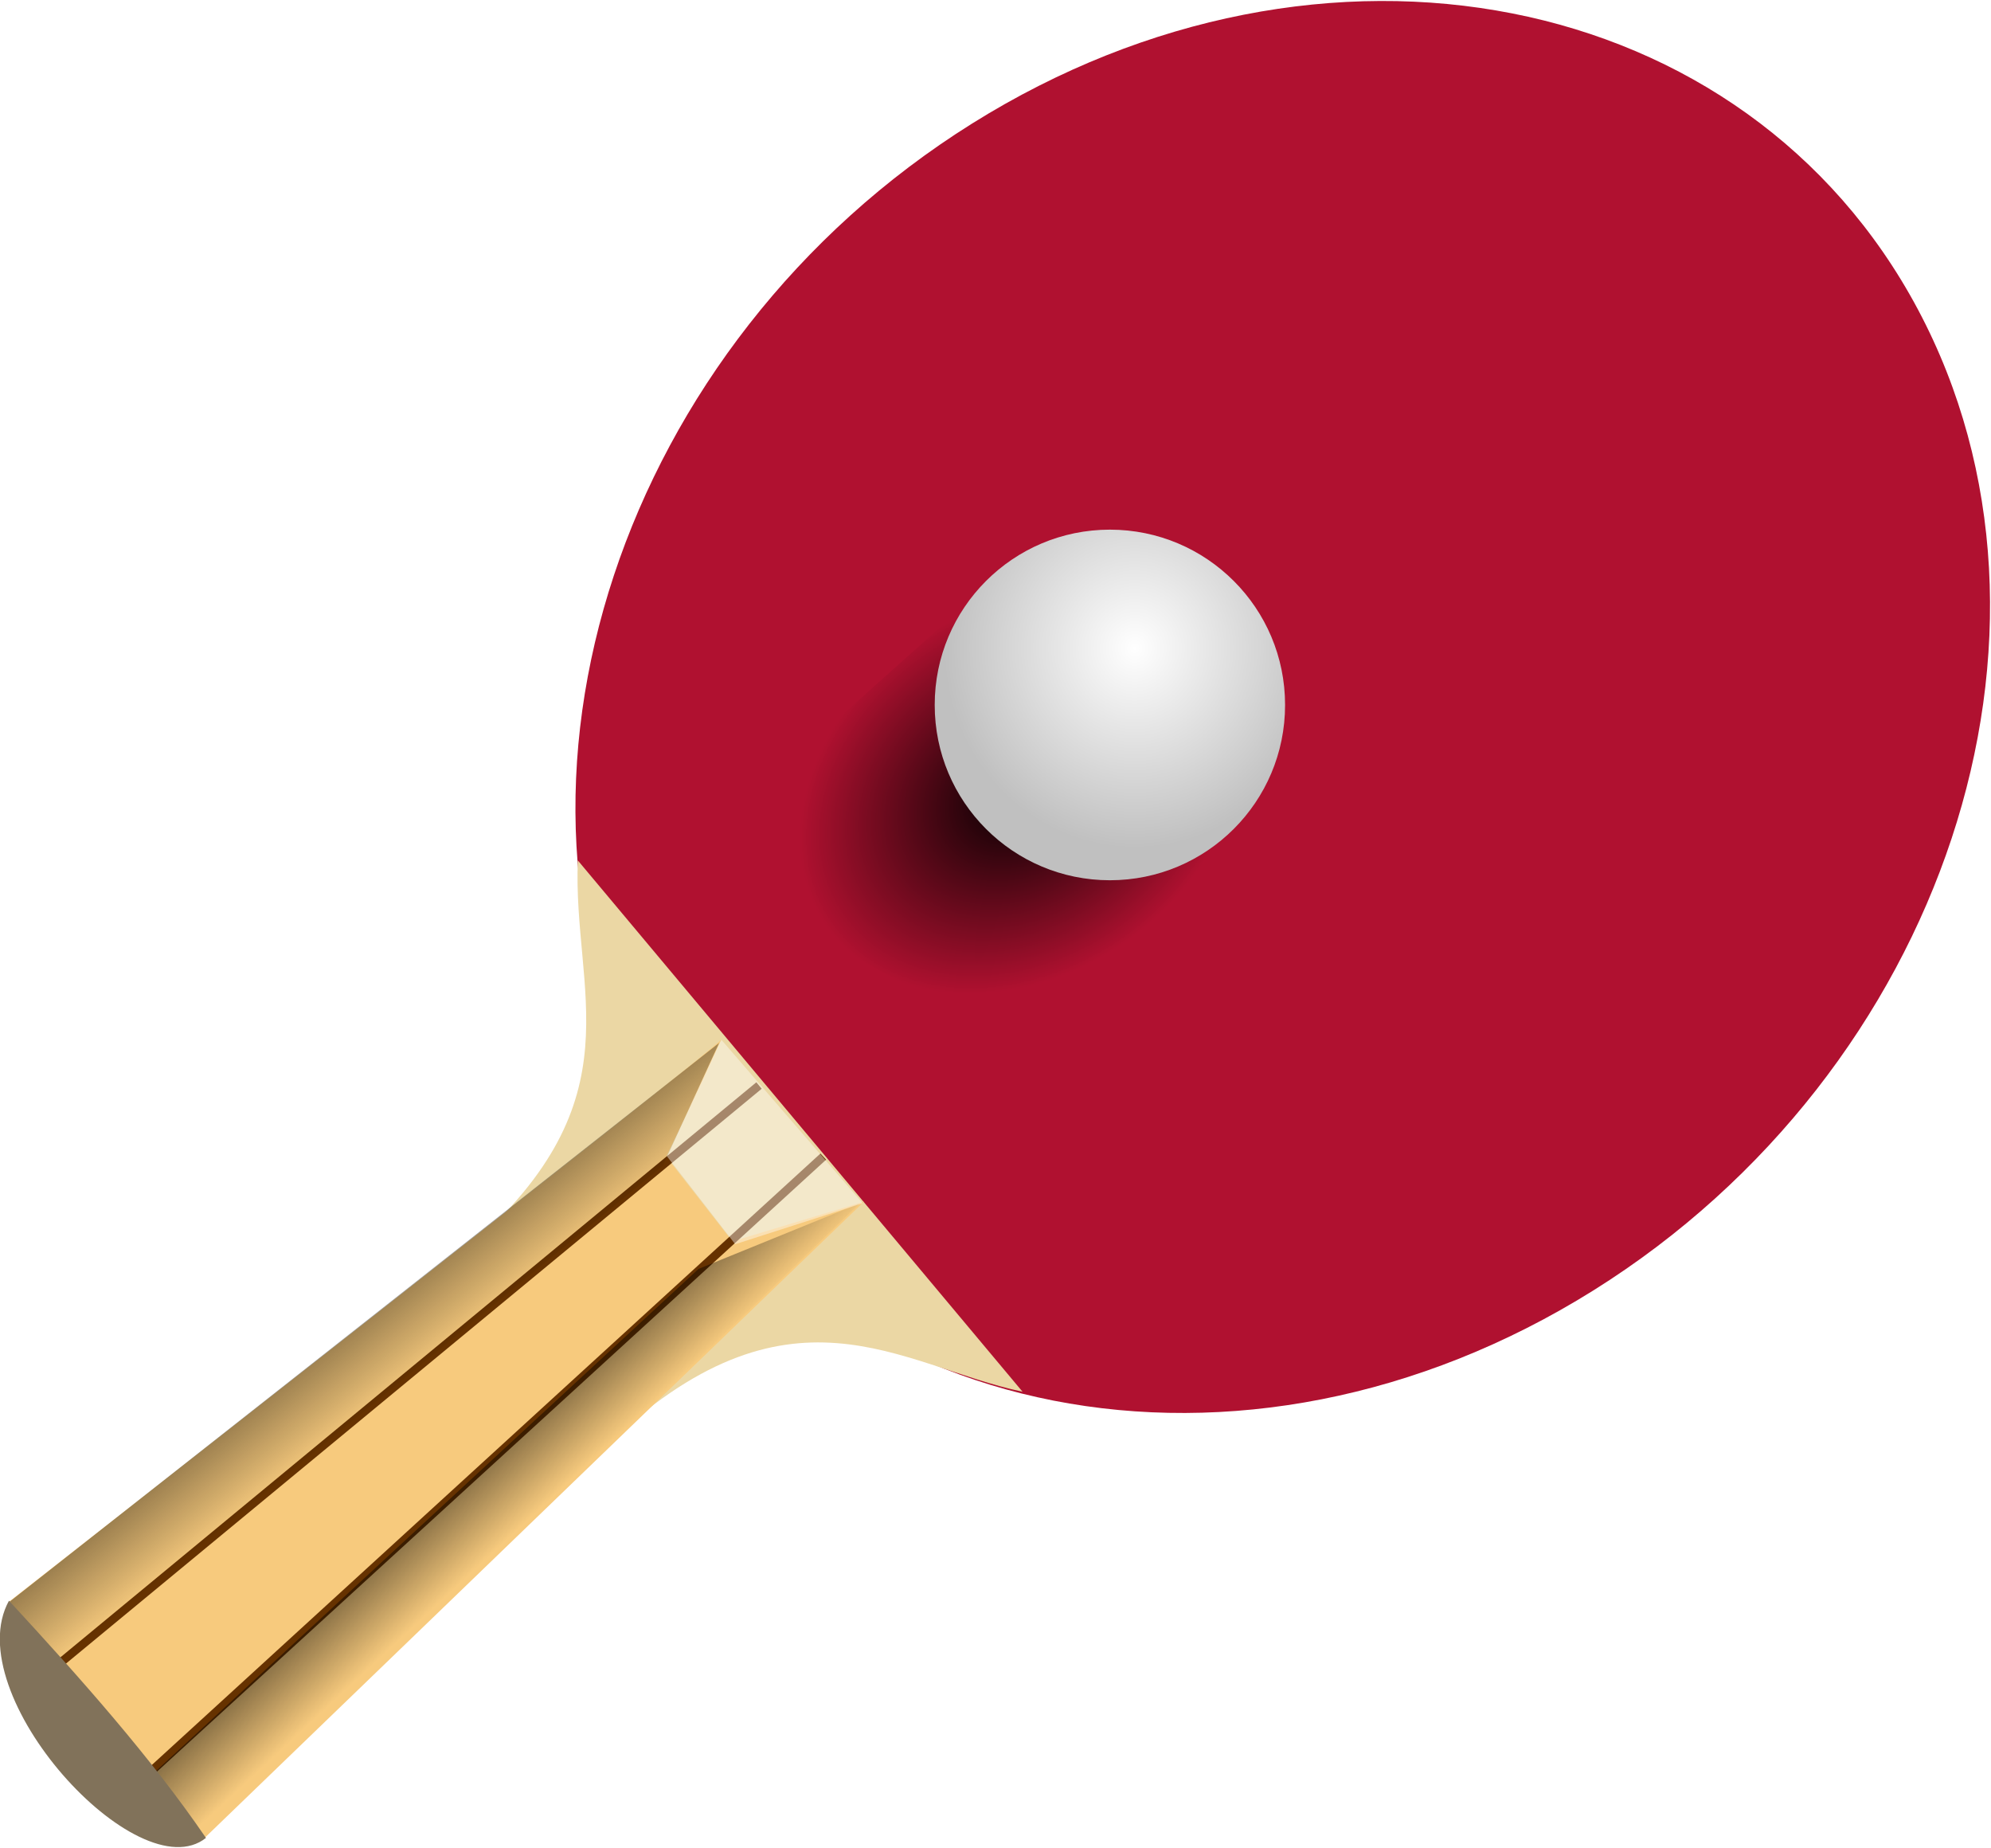 <?xml version="1.0" encoding="UTF-8" standalone="no"?>
<!-- Created with Inkscape (http://www.inkscape.org/) -->
<svg
        xmlns:svg="http://www.w3.org/2000/svg"
        xmlns="http://www.w3.org/2000/svg"
        xmlns:xlink="http://www.w3.org/1999/xlink"
        xmlns:inkscape="http://www.inkscape.org/namespaces/inkscape"
        version="1.0"
        width="200"
        height="185.581"
        id="svg2">
  <defs
          id="defs4">
    <linearGradient
            id="linearGradient6086">
      <stop
              style="stop-color:#000000;stop-opacity:0.446"
              offset="0"
              id="stop6088" />
      <stop
              style="stop-color:#000000;stop-opacity:0"
              offset="1"
              id="stop6090" />
    </linearGradient>
    <linearGradient
            id="linearGradient6072">
      <stop
              style="stop-color:#000000;stop-opacity:1"
              offset="0"
              id="stop6074" />
      <stop
              style="stop-color:#000000;stop-opacity:0"
              offset="1"
              id="stop6076" />
    </linearGradient>
    <linearGradient
            id="linearGradient5093">
      <stop
              style="stop-color:#ffffff;stop-opacity:1"
              offset="0"
              id="stop5095" />
      <stop
              style="stop-color:#c0c0c0;stop-opacity:1"
              offset="1"
              id="stop5097" />
    </linearGradient>
    <radialGradient
            cx="419.279"
            cy="460.74"
            r="20.905"
            fx="419.279"
            fy="460.74"
            id="radialGradient5099"
            xlink:href="#linearGradient5093"
            gradientUnits="userSpaceOnUse"
            gradientTransform="matrix(1.09,0,0,1.141,-38.824,-65.844)" />
    <radialGradient
            cx="404.567"
            cy="476.206"
            r="32.382"
            fx="404.567"
            fy="476.206"
            id="radialGradient6078"
            xlink:href="#linearGradient6072"
            gradientUnits="userSpaceOnUse"
            gradientTransform="matrix(-0.716,0.492,-0.383,-0.557,900.324,530.934)" />
    <filter
            id="filter6300"
            height="1.25"
            y="-0.125"
            width="1.316"
            x="-0.158">
      <feGaussianBlur
              id="feGaussianBlur6302"
              stdDeviation="6.144"
              inkscape:collect="always" />
    </filter>
    <linearGradient
            x1="118.867"
            y1="542.936"
            x2="143.53"
            y2="573.717"
            id="linearGradient6084"
            xlink:href="#linearGradient6086"
            gradientUnits="userSpaceOnUse" />
    <linearGradient
            x1="139.747"
            y1="562.841"
            x2="121.843"
            y2="540.386"
            id="linearGradient6094"
            xlink:href="#linearGradient6086"
            gradientUnits="userSpaceOnUse"
            gradientTransform="matrix(-0.997,7.709036e-2,-7.709036e-2,-0.997,524.099,1018.797)" />
    <radialGradient
            cx="404.567"
            cy="476.206"
            r="32.382"
            fx="404.567"
            fy="476.206"
            id="radialGradient10003"
            xlink:href="#linearGradient6072"
            gradientUnits="userSpaceOnUse"
            gradientTransform="matrix(-0.716,0.492,-0.383,-0.557,900.324,530.934)" />
    <radialGradient
            cx="419.279"
            cy="460.74"
            r="20.905"
            fx="419.279"
            fy="460.74"
            id="radialGradient10005"
            xlink:href="#linearGradient5093"
            gradientUnits="userSpaceOnUse"
            gradientTransform="matrix(1.09,0,0,1.141,-38.824,-65.844)" />
    <linearGradient
            x1="118.867"
            y1="542.936"
            x2="143.53"
            y2="573.717"
            id="linearGradient10007"
            xlink:href="#linearGradient6086"
            gradientUnits="userSpaceOnUse" />
    <linearGradient
            x1="139.747"
            y1="562.841"
            x2="121.843"
            y2="540.386"
            id="linearGradient10009"
            xlink:href="#linearGradient6086"
            gradientUnits="userSpaceOnUse"
            gradientTransform="matrix(-0.997,7.709036e-2,-7.709036e-2,-0.997,524.099,1018.797)" />
  </defs>
  <g
          transform="matrix(0.247,0,0,0.247,-36.043,31.693)"
          id="layer1">
    <g
            id="g9988">
      <path
              d="M 519.286,462.005 C 519.286,502.44 480.59,535.219 432.857,535.219 C 385.124,535.219 346.429,502.44 346.429,462.005 C 346.429,421.57 385.124,388.791 432.857,388.791 C 480.59,388.791 519.286,421.57 519.286,462.005 z "
              transform="matrix(2.989,-1.87,1.726,3.24,-1423.634,-528.297)"
              style="fill:#b01130;fill-opacity:1;stroke:none;stroke-width:10;stroke-miterlimit:4;stroke-dasharray:none;stroke-opacity:1"
              id="path2172" />
      <g
              id="g9984">
        <path
                d="M 450.065,469.491 L 462.639,489.109 L 430.419,496.552 L 387.761,472.77 L 428.061,436.705 L 450.065,469.491 z "
                transform="matrix(3.408,0,0,3.408,-898.795,-1390.012)"
                style="fill:url(#radialGradient10003);fill-opacity:1;fill-rule:evenodd;stroke:none;stroke-width:1px;stroke-linecap:butt;stroke-linejoin:miter;stroke-opacity:1;filter:url(#filter6300)"
                id="path5101" />
        <path
                d="M 436.129,466.621 C 436.135,478.171 426.774,487.537 415.224,487.537 C 403.674,487.537 394.313,478.171 394.319,466.621 C 394.313,455.072 403.674,445.706 415.224,445.706 C 426.774,445.706 436.135,455.072 436.129,466.621 z "
                transform="matrix(3.408,0,0,3.408,-817.78,-1431.916)"
                style="fill:url(#radialGradient10005);fill-opacity:1;stroke:none;stroke-width:10;stroke-miterlimit:4;stroke-dasharray:none;stroke-opacity:1"
                id="path4122" />
      </g>
      <g
              id="g9974">
        <path
                d="M 380.93,221.557 C 378.689,275.115 405.614,318.288 337.401,378.237 C 335.591,380.047 385.424,464.546 391.462,460.296 C 466.97,387.85 511.837,427.05 561.784,437.581 L 380.93,221.557 z "
                style="fill:#ebd7a4;fill-opacity:1;fill-rule:evenodd;stroke:none;stroke-width:1px;stroke-linecap:butt;stroke-linejoin:miter;stroke-opacity:1"
                id="path2170" />
        <path
                d="M 439.129,294.521 C 431.827,311.56 416.852,341.991 416.852,341.991 L 443.79,376.452 L 497.28,360.298 L 229.323,618.83 C 197.783,592.522 171.241,559.202 149.78,522.815 C 149.78,522.815 437.736,297.565 439.129,294.521 z "
                style="fill:#f7ca7d;fill-opacity:1;fill-rule:evenodd;stroke:none;stroke-width:1px;stroke-linecap:butt;stroke-linejoin:miter;stroke-opacity:1"
                id="path2174" />
        <path
                d="M 454.608,313.074 L 167.974,549.856"
                style="fill:#803300;fill-rule:evenodd;stroke:#663200;stroke-width:3.408px;stroke-linecap:butt;stroke-linejoin:miter;stroke-opacity:1"
                id="path2176" />
        <path
                d="M 480.721,341.993 L 204.128,594.892"
                style="fill:#803300;fill-rule:evenodd;stroke:#663200;stroke-width:3.408px;stroke-linecap:butt;stroke-linejoin:miter;stroke-opacity:1"
                id="path2178" />
        <path
                d="M 439.358,294.54 C 438.481,295.17 417.206,341.911 417.206,341.911 L 444.913,377.593 L 496.784,360.938 L 439.358,294.54 z "
                style="fill:#ffffff;fill-opacity:0.417;fill-rule:evenodd;stroke:none;stroke-width:1px;stroke-linecap:butt;stroke-linejoin:miter;stroke-opacity:1"
                id="path3151" />
        <path
                d="M -5.314,651.17 L 11.833,678.212 L 260.405,473.856 L 283.205,423.987 L -5.314,651.17 z "
                transform="translate(155.165,-128.214)"
                style="fill:url(#linearGradient10007);fill-opacity:1;fill-rule:evenodd;stroke:none;stroke-width:1px;stroke-linecap:butt;stroke-linejoin:miter;stroke-opacity:1"
                id="path5105" />
        <path
                d="M 495.669,360.92 L 430.017,387.633 L 204.998,595.837 L 229.051,617.905 L 495.669,360.92 z "
                style="fill:url(#linearGradient10009);fill-opacity:1;fill-rule:evenodd;stroke:none;stroke-width:1px;stroke-linecap:butt;stroke-linejoin:miter;stroke-opacity:1"
                id="path6092" />
        <path
                d="M -5.588,650.761 C 23.698,682.513 52.076,714.404 74.518,747.209 C 46.949,769.192 -26.6,688.832 -5.588,650.761 z "
                transform="translate(155.165,-128.214)"
                style="fill:#81725a;fill-opacity:1;fill-rule:evenodd;stroke:none;stroke-width:1px;stroke-linecap:butt;stroke-linejoin:miter;stroke-opacity:1"
                id="path6096" />
      </g>
    </g>
  </g>
</svg>
